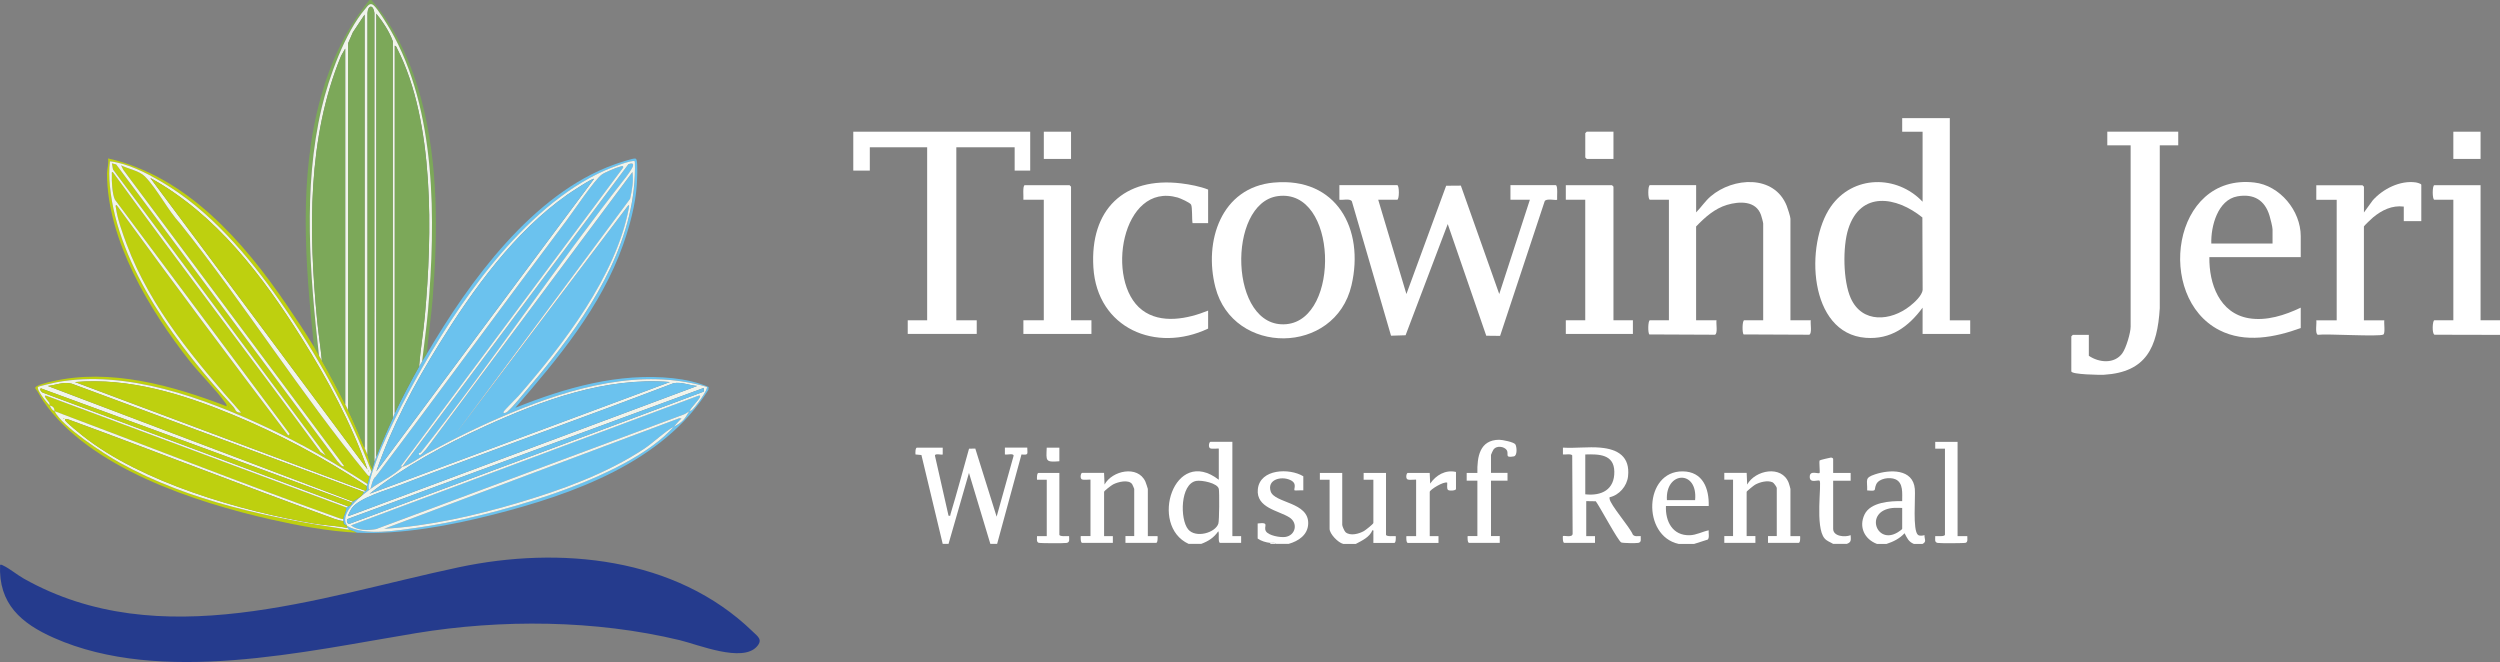 <?xml version="1.0" encoding="UTF-8"?>
<svg id="Camada_2" data-name="Camada 2" xmlns="http://www.w3.org/2000/svg" viewBox="0 0 850.39 225.18">
  <rect x="0" y="0" width="850.39" height="225.18" fill="#808080" stroke="none"/>
  <defs>
    <style>
      .cls-1 {
        fill: #bed00f;
      }

      .cls-2 {
        fill: #fff;
      }

      .cls-3 {
        fill: #f1f4ec;
      }

      .cls-4 {
        fill: #7ca859;
      }

      .cls-5 {
        fill: #253b8d;
      }

      .cls-6 {
        fill: #6bc2ee;
      }
    </style>
  </defs>
  <g id="Camada_1-2" data-name="Camada 1">
    <g>
      <g>
        <polygon class="cls-2" points="290.25 44.8 350.43 44.8 350.43 58.03 345.14 58.03 345.14 50.1 325.3 50.1 325.3 108.95 332.24 108.95 332.24 113.58 308.77 113.58 308.77 108.95 315.38 108.95 315.38 50.1 295.87 50.1 295.87 58.03 290.25 58.03 290.25 44.8"/>
        <path class="cls-2" d="M850.39,113.91l-22.27-.05c-.95-.32-.69-4.91-.05-4.91h6.45v-41h-6.45c-.75,0-.75-4.96,0-4.96h15.71v45.96h6.61v4.96Z"/>
        <path class="cls-2" d="M320.67,185.01l-7.24-30.23-2.02-.19c-.06-.47-.08-2.32.5-2.32h8.76v2.32c-.27.27-2.81-.55-2.63.47l4.61,20.36c.87.1.52-.02.66-.49,2.24-7.38,4.21-14.87,6.31-22.3l2.13-.05,7.26,23.17,5.77-20.69c.12-.99-2.3-.27-2.96-.48v-2.32h7.61c.03,2.28.53,2.53-1.97,2.33l-8.28,30.41h-2.31l-7.27-24.14-6.95,24.14h-1.98Z"/>
        <path class="cls-2" d="M404.33,185.01c-13.6-6.19-4.95-33.54,10.25-21.82v-10.58c0-.15-2.44.24-3-.15-.63-.44-.3-2.17.18-2.17h7.44v32.07h2.98s0,2.31,0,2.31h-7.11c-.89,0-.23-3.32-.66-3.97-1.48,2.19-3.35,3.38-5.79,4.3h-4.3ZM406.89,163.59c-5.42,1-5.59,13.01-2.73,16.47,2.57,3.11,9.31,1.18,10.28-1.98.31-1,.37-10.56.15-11.76-.38-2-5.84-3.07-7.7-2.73Z"/>
        <path class="cls-2" d="M456.9,185.01c-1.75-.42-4.63-3.4-4.63-5.13v-16.7h-3.31s0-2.31,0-2.31h7.61v17.69c0,.39.75,2.16,1.15,2.49,1.63,1.35,4.54.54,6.23-.41.55-.31,3.21-2.41,3.21-2.75v-14.71h-3.31s0-2.31,0-2.31h7.61v21c0,.73,2.69.47,3.31.49.06.47.08,2.32-.5,2.32h-7.11c-.04-1.15.06-2.32,0-3.48-.02-.37.22-.91-.33-.82-.98,2.38-3.5,3.48-5.63,4.63h-4.3Z"/>
        <path class="cls-2" d="M638.44,185.01c-4.22-1.6-6.23-5.76-4.21-10s8.85-4.62,12.81-4.55c-.03-2.54.48-6.23-2.32-7.44-1.92-.83-5.6-.32-6.52,1.74s.5,2.34-3.07,2.06c.11-3.61-1-4.24,2.64-5.46,5.05-1.69,12.95-1.98,13.57,4.95.26,2.89-.8,14.1,1.07,15.63.54.44,1.59.27,2.22.09-.09,1.35.86,2.19-.66,2.98h-2.98c-1.82-.75-2.29-2.03-3.14-3.63-1.67,1.81-3.82,2.89-6.12,3.63h-3.31ZM647.04,172.77c-1.14.05-2.3-.1-3.44.04-9.49,1.15-5.3,12.73,1.96,8.24.3-.19,1.48-.96,1.48-1.17v-7.11Z"/>
        <path class="cls-2" d="M570.98,185.01c-12.51-2.73-11.82-24.83,1.43-24.67,6.82.08,8.98,5.79,8.82,11.78h-14.55c-.23,5.23,2.25,10.11,8.1,9.94,2.27-.06,4.28-1.23,6.44-1.67-.11.9.33,2.51-.32,3.15l-4.64,1.48h-5.29ZM576.6,170.13c1.01-10.44-10.2-9.91-9.59,0h9.59Z"/>
        <path class="cls-2" d="M432.1,184.68c-1.46-.17-3.09-.62-4.3-1.49v-5.13c4.34-.54,1.82,1,2.81,2.64.9,1.51,4.93,2.19,6.58,1.95,3.48-.5,4.48-4.68,1.41-6.65-3.67-2.35-11.38-3.21-10.74-9.59.7-6.97,10.8-7.26,15.47-4.4v4.79c-.52-.09-2.86.12-2.98,0-.42-.43,1.13-2.4-1.56-3.57-3.15-1.37-7.83-.03-6.56,3.92,1.31,4.07,13.06,3.54,12.76,11.04-.15,3.79-3.33,5.87-6.62,6.8h-4.3c-.37-.6-1.37-.26-1.98-.33Z"/>
        <path class="cls-2" d="M623.56,185.01c-1.02-.64-2.08-.9-2.92-1.87-3.32-3.82-.9-18.82-1.7-19.62-.43-.43-3.21.98-3.34-1.15-.15-2.64,2.87-1.02,3.34-1.49.2-.2-.23-3.96.03-4.27.13-.15,3.65-.97,3.84-.97.32,0,.75.25.75.44v4.79h5.95v2.65h-5.95v16.37c0,2.61,4.06,2.92,5.95,2.15.07,1.57.32,2.38-1.32,2.97h-4.63Z"/>
        <path class="cls-2" d="M434.09,185.01h-1.98v-.33c.62.07,1.61-.27,1.98.33Z"/>
        <path class="cls-2" d="M663.24,40.18v68.78h6.94v4.63h-16.2v-8.93c-4.82,6.52-10.81,10.9-19.34,10.25-19.51-1.49-20.73-31.93-11.89-44.61,7.5-10.76,22.46-10.93,31.23-1.68v-23.81h-6.94v-4.63h16.2ZM653.91,73.97c-8.8-7.12-21.03-9.17-25.21,3.91-1.94,6.07-1.78,17.72.86,23.58,3.89,8.62,13.57,7.8,20.1,2.66,1.52-1.19,4.22-3.63,4.34-5.58l-.09-24.58Z"/>
        <path class="cls-2" d="M468.81,67.95l9.59,32.07,13.52-36.84,5-.04,13.06,36.88,10.42-32.08h-6.61v-4.96h15.38c.85,0,.39,4.19.5,4.96-.32.32-3.82-.61-4.25.55l-15.15,45.76-4.71-.05-13.1-37.99-14.34,37.83-4.95.15-13.32-45.7c-.64-1.08-3.09-.35-4.25-.55v-4.96h19.67c.75,0,.75,4.96,0,4.96h-6.45Z"/>
        <path class="cls-2" d="M609.01,108.95h6.94c-.2,1.01.51,4.57-.54,4.91l-22.29-.1c-.56-.39-.5-4.82.19-4.82h6.45v-32.9c0-.36-.56-2.4-.74-2.9-1.72-4.91-7.31-4.72-11.57-3.45s-7.6,4.32-10.51,7.35v31.91h6.94c-.2,1.01.51,4.57-.54,4.91l-22.29-.1c-.56-.39-.5-4.82.19-4.82h6.45v-41h-6.45c-.75,0-.75-4.96,0-4.96h15.71v9.26c1.74-1.75,3.06-3.84,4.96-5.46,7.6-6.49,21.59-7.48,25.86,3.25.31.78,1.26,3.73,1.26,4.36v34.55Z"/>
        <path class="cls-2" d="M433.36,62.1c21.3-1.91,30.83,15.84,26.36,34.95-5.58,23.87-40.29,24.02-46.3.66-4.01-15.6,1.91-34,19.94-35.62ZM434.67,66.71c-17.47,2.36-16.61,45.31,2.89,43.56,18.48-1.66,17.52-46.32-2.89-43.56Z"/>
        <path class="cls-2" d="M782.61,87.46h-31.08c-.14,9.08,3.45,19.11,13.43,20.79,6,1.01,12.28-1.03,17.65-3.6v6.94c-8.77,3.19-18.96,5.18-27.67.72-21.85-11.18-16.18-53.41,11.87-50.23,8.74.99,15.8,9.6,15.8,18.26v7.11ZM773.02,82.83v-4.79c0-.83-.72-3.64-1.01-4.61-1.59-5.34-5.34-7.61-10.91-6.65-6.74,1.17-9.1,10.23-8.91,16.06h20.83Z"/>
        <path class="cls-2" d="M740.94,44.8v4.63h-6.28v55.4c-.82,13.27-4.53,21.77-19,22.65-1.2.07-11.09-.06-11.09-1.17v-11.9s.46-.5.5-.5h5.46v7.11c3.46,2.36,8.69,2.86,11.39-.85,1.28-1.76,2.83-6.94,2.83-9.07v-61.67h-7.94v-4.63h24.14Z"/>
        <path class="cls-2" d="M410.94,75.89h-5.29c-.26-1.36-.02-5.3-.49-6.28-.32-.67-3.68-2.17-4.53-2.41-19.1-5.47-24.84,28.61-12.14,38.26,6.4,4.87,15.56,3.01,22.46.19v6.12c-17.7,8.39-37.75-.02-39.03-20.82-1.21-19.57,10.34-30.95,29.89-28.57,2.95.36,6.43,1.03,9.14,2.1v11.41Z"/>
        <path class="cls-2" d="M823.61,75.23h-5.95v-4.96c-3.98-.5-7.42,1.19-10.41,3.65-.43.35-3.15,2.91-3.15,3.13v31.91h6.94c-.16.99.36,4.35-.31,4.82-1.22.85-19.33-.32-22.29.1-1.05-.34-.34-3.91-.54-4.91h6.94v-41h-6.94v-4.96h15.71s.5.46.5.5v8.76l2.99-4.12c3.47-3.91,9.33-6.87,14.67-6.1.35.05,1.85.43,1.85.8v12.4Z"/>
        <path class="cls-2" d="M364.32,108.95h6.94v4.63h-23.15v-4.63h6.94v-41h-6.94c.11-.81-.35-4.96.5-4.96h15.21s.5.46.5.5v45.47Z"/>
        <path class="cls-2" d="M548.83,108.95h6.61v4.63h-22.82v-4.63h6.61v-41h-6.61v-4.96h15.71s.5.46.5.5v45.47Z"/>
        <path class="cls-2" d="M544.36,152.27c6.05.51,10.16,3.1,9.43,9.76-.37,3.34-3.03,6.42-6.29,7.11,0,.16-.03.33,0,.49.26,2.16,6.88,9.62,7.93,12.24.66.78,1.75.44,2.66.48-.04.96.38,2.09-.83,2.32-.74.14-5.25.1-5.79-.16-1.08-.52-7.3-12.19-8.65-14l-3.25-.05v11.9h2.98s0,2.31,0,2.31h-10.42c-.58,0-.56-1.85-.5-2.32.29-.29,3.3.67,3.31-.82l-.14-26.64c-.43-.61-2.38-.2-3.16-.31v-2.32c4.13.26,8.65-.35,12.73,0ZM539.24,168.14c5.58.64,9.99-1.62,9.88-7.73-.1-5.91-5.24-5.96-9.88-5.82v13.56Z"/>
        <path class="cls-2" d="M390.44,182.36h3.31c.06.47.08,2.31-.5,2.31h-10.42v-2.32s2.98,0,2.98,0v-16.04c0-.09-.59-1.45-.7-1.61-1.18-1.71-4.86-.77-6.47.07-.55.28-3.08,2.18-3.08,2.54v15.05h2.98s0,2.31,0,2.31h-10.42c-.58,0-.56-1.85-.5-2.32h3.31s0-19.18,0-19.18c0-.15-2.44.24-3-.15-.63-.44-.3-2.17.18-2.17h7.44l.17,3.97c2.57-4.75,11.31-6.67,13.89-1,.14.3.83,2.35.83,2.48v16.04Z"/>
        <path class="cls-2" d="M609.01,182.36h3.31c.06.47.08,2.31-.5,2.31h-10.42v-2.32s2.98,0,2.98,0v-16.37c0-.27-.97-1.71-1.4-1.91-1.72-.8-4.4-.08-5.98.81-.43.24-2.87,2.2-2.87,2.42v15.05h2.98s0,2.31,0,2.31h-10.58v-2.32s2.98,0,2.98,0v-19.18h-2.98s0-2.31,0-2.31h7.61l.17,3.97c2.75-4.94,11.75-6.74,14.13-.57.11.28.59,1.93.59,2.06v16.04Z"/>
        <path class="cls-2" d="M502.54,163.51h-3.64s0-2.65,0-2.65h3.64c-.12-5.42.75-11.25,7.44-11.27,1.05,0,4.98.78,5.48,1.57s.73,3.85-.52,4.08c-3.34.62-1.53-.88-2.46-2.18-.85-1.19-3.23-1.54-4.33-.32-.22.24-.98,1.82-.98,1.99v6.12h5.62v2.65h-5.62v18.85h2.98s0,2.31,0,2.31h-10.42c-.58,0-.56-1.85-.5-2.32h3.31s0-18.85,0-18.85Z"/>
        <path class="cls-2" d="M665.88,150.29v32.07h3.31c-.04.71.28,2-.54,2.27-.56.18-8.72.2-9.54.05-1.2-.22-.78-1.36-.83-2.32.62-.02,3.31.23,3.31-.49v-29.26h-3.31s0-2.31,0-2.31h7.61Z"/>
        <path class="cls-2" d="M495.26,160.54v5.79c0,.57-2.16.7-2.67.35-.56-.39-.24-1.86-.31-2.5-1.17-.54-5.95,2.42-5.95,3.14v15.05h2.98s0,2.31,0,2.31h-10.42c-.58,0-.56-1.85-.5-2.32h3.31s0-19.18,0-19.18c0-.15-2.44.24-3-.15-.63-.44-.3-2.17.18-2.17h7.44l.16,3.64c1.98-2.88,5.2-4.78,8.76-3.97Z"/>
        <path class="cls-2" d="M360.35,160.87v21c0,.73,2.69.47,3.31.49-.04.96.38,2.09-.83,2.32-.83.15-8.98.14-9.54-.05-.82-.27-.51-1.56-.54-2.27h3.31s0-19.18,0-19.18h-3.31c-.06-.47-.08-2.31.5-2.31h7.11Z"/>
        <path class="cls-2" d="M548.83,44.8v9.26h-9.09s-.5-.46-.5-.5v-8.27s.46-.5.5-.5h9.09Z"/>
        <rect class="cls-2" x="355.06" y="44.8" width="9.26" height="9.26"/>
        <rect class="cls-2" x="834.52" y="44.8" width="9.26" height="9.26"/>
        <path class="cls-2" d="M360.35,152.27v4.63c-4.85.4-4.48-.12-4.3-4.63h4.3Z"/>
      </g>
      <g>
        <path class="cls-4" d="M126.34,0c8.43,9.68,13.82,21.95,17.1,34.32,5.74,21.64,5.48,45.16,3.73,67.36-.49,6.24-1.5,12.45-1.98,18.69-.52.89-1.22,1.89-1.65,2.65.63-5.66,1.49-11.35,1.98-17.03,2.63-30.67,3.05-68.61-12.84-95.95-1.1-1.9-4.16-6.97-5.66-8.23-1.25-1.06-1.95.21-2.81,1.21-6.94,8.08-12.43,23.43-14.85,33.76-6.4,27.3-3.99,56.66-.89,84.26-.56-.97-1.14-2.11-1.65-2.98-2.97-28.19-5.38-57.76,2.41-85.38,3.35-11.89,8.6-23.1,16.44-32.66h.66Z"/>
        <path class="cls-5" d="M.03,192.12c.5-.12.78.12,1.18.31,2.04.97,4.69,3.15,6.87,4.38,46.31,26.08,100.13,6.29,148.03-3.86,34.22-7.25,73.7-3.51,99.87,21.82,1.83,1.77,3.56,2.79,1.49,5.14-4.92,5.6-19.99-.65-26.29-2.16-28.72-6.91-60.63-7.15-89.68-2.38-37.63,6.18-86.74,17.75-123.16,1.61C7.19,212.04-.57,205.39.03,192.12Z"/>
        <path class="cls-1" d="M106.84,118.05c.51.86,1.09,2.01,1.65,2.98.32.56.68,1.11.99,1.65,2.74,4.8,5.5,9.92,7.94,14.88.32.66.68,1.34.99,1.98,1.92,4.03,3.95,8.75,5.62,12.9.31.78.73,1.64.99,2.31.53,1.38.7,3.34,1.65,4.63-.11.32-.22.67-.33.99-7.73-20.51-18.52-39.81-31.01-57.77-10.82-15.57-23.97-31.14-40.52-40.82-5.21-3.05-11.38-6.19-17.42-6.89-.3,2.74-.26,5.66,0,8.43,2.7,27.82,23.65,55.14,41.99,75.06.83.9.6,2.05,2.63,1.99-15.22-17.25-30.76-35.43-38.93-57.29-1.33-3.56-3.13-8.54-3.63-12.24-.05-.36-.37-1.14.24-1.06,19.17,26.32,38.7,52.43,58.37,78.36l.49-.49-59.47-79.74c-.89-1.77-1.15-6.5-1.04-8.55.02-.37-.22-.91.33-.82,23.19,31.98,47.22,63.37,70.63,95.2l1.79,1.18L38.43,57.65l-.37-2.1,1.45.37,75.27,100.97c.63.43,1.4,2.04,2.3,1.66L41.95,57.78l-.75-1.56c2.45,1.27,6.15,1.83,8.1,3.8,4.24,4.29,7.79,11.52,12.04,16.07,21.8,27.33,41.1,57.99,63.23,84.91.33.4.62.81,1.12,1.02-.23.72-.36,1.71-.66,2.65-10.97-7.12-22.3-13.69-34.17-19.24-21.28-9.95-47.92-19.85-71.71-15.39-.79.15-6,1.33-6.2,1.57-.7.81,3.08,5.57,3.96,6.27.44.81.63,1.52,1.65,1.98,2.61,5.26,16.79,14.54,22.26,17.58,23.8,13.24,51.27,18.78,77.93,22.76.71.11,2.04.55,2.65.99-9.46-.43-19.86-2.37-29.1-4.46-25.94-5.85-62.13-17.64-77.64-40.39-.96-1.41-1.61-2.96-2.69-4.28-.23-1.01,4.66-2.07,5.6-2.29,19.75-4.66,41.13,1.35,59.52,8.43.08-.61-.34-1.04-.67-1.48-3.29-4.53-8.26-9.31-11.89-13.9-13.59-17.22-28.1-41.18-28.13-63.82,0-1.54.67-3.42.34-5.11,26.73,6.03,46.15,28.31,60.91,50.02,3.12,4.59,6.35,9.37,9.19,14.13ZM77.57,138.22v.33c.21-.11.21-.22,0-.33Z"/>
        <path class="cls-1" d="M117.75,172.61c.15,1.4-.86,2.67-.99,3.97-.62.02-1.17-.21-1.74-.41-32.31-11.56-64.38-24.24-96.47-36.29-.1-.19.04-.64-.31-1.17-.45-.68-1.09-.61-1.35-.81-.06-.12.03-.57-.18-.97-.13-.25-2.41-2.65-1-2.32l102.03,38.01Z"/>
        <path class="cls-6" d="M145.19,120.36c14.4-24.54,35.98-54.44,63.74-64.4,1.14-.41,6.41-2.21,7.17-2.03.38.09.46.45.52.79.29,1.65.12,6.09.01,7.95-.39,6.64-2.43,14.23-4.64,20.49-7.51,21.27-22.15,38.78-36.7,55.55,16.88-6.79,35.24-12.06,53.69-10.05,4.03.44,8.39,1.36,12.07,2.99l-.09.97c-15.47,24.7-46.12,35.55-73.27,42.46-14.66,3.73-31.15,6.8-46.3,6.11-.61-.44-1.94-.89-2.65-.99-.13-.25-.39-.61-.66-.66-.04-.21.05-.49,0-.66,5.77,3.54,17.2,1.55,23.93.61,23.63-3.29,71.33-16.27,87.18-34.34-2.76,1.38-6.94,5.42-9.95,7.41-12.99,8.61-28.4,14.14-43.29,18.55-14.67,4.34-29.99,7.81-45.3,8.76l100.43-37.62.75.09c-.96.87-1.79,1.84-2.64,2.81,2.92-1.46,3.76-2.61,5.29-5.29-.72.46-1.4.98-2.23,1.24l-104.31,38.86c-2.85.49-6.16.54-8.53-1.26l118.23-44.12c.41-.16.64.08.47.47-.5,1.13-2.78,3.31-3.63,4.8.22-.14.58-.11,1-.47.88-.74,5.62-7.04,4.95-7.79-22.27-6.55-45.76.21-66.45,8.77-9.92,4.1-19.6,8.84-29,13.99-1.75.96-6.48,4.31-8.04,4.36l76.86-102.86c3.64-1.29.01,3.15-.86,4.43-24.02,30.54-45.61,63.11-69.71,93.56-.23.29-.63.22-.65.25-.19.26-.05.88.49.65.3-.13,1.63-1.62,1.96-2.01l70.13-94.21c.45,3.01-.13,6.17-.8,9.12l-59.87,80.66,59.18-78.37c.59-.48.29.67.25.91-4.33,23-22.38,46.45-37.44,63.75-.78.89-4.92,4.97-5.13,5.46-.37.88.88.34,1.21.05,2.21-1.96,5.18-5.78,7.22-8.15,2.64-3.07,5.25-6.26,7.75-9.44,15.1-19.16,29.27-42.27,28.45-67.61-.78-.77-8.69,2.43-10.04,3.02-27.94,12.25-50.8,46.11-65.08,72.15-4.98,9.07-13.44,25.33-15.41,35.18-.08.39-.1,1.84.59,1.08-2.97,2.23-8.53,6.42-8.61,10.43-.02,1.09.42,1.35.68,2.13-.98-.6-1.17-.24-1.32-1.65-.02-.2-.02-.46,0-.66.14-1.3,1.14-2.56.99-3.97.31.06.51-.27.66-.33,1.54-.63,1-1.04,1.32-1.32.12-.1.22-.24.33-.33,1.16-.95,3.25-1.59,3.64-3.31.24-.05.49-.14.66-.33.63-.69.17-1.17.33-1.65.05-.16.24-.37.33-.66.3-.93.43-1.92.66-2.65.15-.45.46-1.06.66-1.65.11-.33.22-.67.33-.99.28-.81.46-1.75.66-2.31.19-.52.45-1.1.66-1.65,1.66-4.37,3.66-8.98,5.62-13.23.27-.59.44-1.19.66-1.65,2.4-5.08,5.47-10.9,8.27-15.87.27-.48.68-1.11.99-1.65.43-.75,1.13-1.75,1.65-2.65Z"/>
        <path class="cls-6" d="M126.01,166.32c.15-.17.74-3.58,1.71-4.07,21.84-28.91,43.16-58.21,64.95-87.16,2.46-3.27,9.48-13.83,12.06-15.72.98-.72,5.02-2.4,6.24-2.69.46-.11,1.14-.5,1.01.35l-75.72,101.68c.22,0,.44,0,.66,0-2.47,2.73-7.71,5.2-10.91,7.61Z"/>
        <path class="cls-3" d="M143.54,123.01c-.31.55-.72,1.17-.99,1.65.48-5.8,1.46-11.57,1.98-17.36,2.47-27.45,3.35-65.72-9.43-90.76-.19-.38-.31-.91-.82-1v124.99c-.22.46-.39,1.06-.66,1.65V14.05c-1.2-3.35-3.39-6.64-5.62-9.42v150.78c-.21.55-.47,1.13-.66,1.65l.02-152.62c-.28-2.92-2.2-2.87-2.35,0l.02,150.3c-.26-.67-.68-1.54-.99-2.31V4.96s-4.02,6.06-4.02,6.06l-1.6,3.69v124.83c-.3-.65-.66-1.33-.98-1.98V16.53s-1.38,2.42-1.38,2.42c-11.59,28.05-11.03,59.84-8.21,89.67.44,4.69,1.2,9.37,1.65,14.05-.31-.54-.67-1.1-.99-1.65-3.1-27.6-5.51-56.96.89-84.26,2.42-10.33,7.91-25.68,14.85-33.76.86-1,1.56-2.26,2.81-1.21,1.49,1.26,4.55,6.33,5.66,8.23,15.89,27.34,15.47,65.28,12.84,95.95-.49,5.68-1.35,11.37-1.98,17.03Z"/>
        <path class="cls-4" d="M117.42,137.56c-2.44-4.96-5.2-10.08-7.94-14.88-.45-4.69-1.21-9.36-1.65-14.05-2.83-29.83-3.38-61.62,8.21-89.67l1.38-2.42v121.02Z"/>
        <path class="cls-4" d="M124.03,152.44c-1.67-4.15-3.7-8.87-5.62-12.9V14.71s1.6-3.69,1.6-3.69l4.02-6.06v147.47Z"/>
        <path class="cls-4" d="M125.02,154.75l-.02-150.3c.16-2.88,2.07-2.92,2.35,0l-.02,152.62c-.21.57-.38,1.5-.66,2.31-.95-1.29-1.12-3.25-1.65-4.63Z"/>
        <path class="cls-3" d="M125.02,164.67c-.09.29-.28.51-.33.66-14.39-9.54-29.66-17.68-45.64-24.29-16.84-6.97-35.09-12.63-53.56-11.08l98.87,37.03c-.17.19-.42.28-.66.33l-99.27-36.8c-2.76-.78-5.48.51-8.2.76l103.83,39.35c-.11.09-.21.23-.33.33L13.91,132.09c-.6.35.18,1.21.57,1.43l103.93,38.75c-.15.06-.35.39-.66.33L15.72,134.6c-1.41-.33.87,2.07,1,2.32.21.39.11.85.18.97-.87-.71-4.65-5.46-3.96-6.27.21-.24,5.42-1.42,6.2-1.57,23.8-4.47,50.43,5.43,71.71,15.39,11.87,5.55,23.2,12.11,34.17,19.24Z"/>
        <path class="cls-3" d="M18.55,139.87c-1.02-.46-1.22-1.18-1.65-1.98.26.21.9.13,1.35.81.35.53.21.97.31,1.17Z"/>
        <path class="cls-3" d="M116.75,176.57c-.02.2-.02.46,0,.66-1.95-.22-3.85-1.06-5.7-1.74-29.3-10.65-58.34-22.02-87.61-32.76-.23-.07-1.62-.61-1.26.26.28.67,5.03,4.51,5.98,5.26,20.12,15.91,53.8,25.59,78.93,29.86,3.55.6,7.57.75,10.98,1.42.27.05.53.41.66.66-26.66-3.98-54.13-9.52-77.93-22.76-5.47-3.05-19.65-12.32-22.26-17.58,32.09,12.05,64.16,24.74,96.47,36.29.57.2,1.12.43,1.74.41ZM21.69,142.19v.33c.21-.11.21-.22,0-.33Z"/>
        <path class="cls-3" d="M126.34,160.37c-.2.6-.51,1.2-.66,1.65-.5-.21-.79-.62-1.12-1.02-22.12-26.92-41.42-57.59-63.23-84.91-4.25-4.55-7.8-11.77-12.04-16.07-1.95-1.97-5.65-2.53-8.1-3.8l.75,1.56,75.14,100.78c-.9.38-1.68-1.23-2.3-1.66L39.51,55.92l-1.45-.37.37,2.1,72.36,97.26-1.79-1.18c-23.4-31.84-47.43-63.22-70.63-95.2-.54-.09-.31.45-.33.82-.11,2.06.15,6.79,1.04,8.55l59.47,79.74-.49.49c-19.67-25.93-39.2-52.05-58.37-78.36-.6-.08-.29.71-.24,1.06.5,3.7,2.3,8.68,3.63,12.24,8.17,21.87,23.71,40.04,38.93,57.29-2.04.06-1.8-1.09-2.63-1.99-18.35-19.92-39.29-47.24-41.99-75.06-.27-2.77-.31-5.69,0-8.43,6.04.7,12.21,3.84,17.42,6.89,16.55,9.68,29.7,25.25,40.52,40.82,12.48,17.96,23.28,37.26,31.01,57.77ZM125.02,159.71c-5.51-15.7-13.51-30.55-22.35-44.61-13.37-21.27-29.14-42.25-51.56-54.58l73.91,99.19ZM125.19,160.04v.33c.21-.11.21-.22,0-.33Z"/>
        <path class="cls-4" d="M142.55,124.66c-2.79,4.97-5.87,10.79-8.27,15.87V15.54c.51.08.63.62.82,1,12.78,25.04,11.9,63.31,9.43,90.76-.52,5.79-1.5,11.56-1.98,17.36Z"/>
        <path class="cls-4" d="M133.62,142.19c-1.96,4.25-3.96,8.86-5.62,13.23V4.63c2.23,2.78,4.42,6.06,5.63,9.42v128.14Z"/>
        <path class="cls-1" d="M124.69,165.33c-.16.48.3.96-.33,1.65l-98.87-37.03c18.46-1.55,36.72,4.12,53.56,11.08,15.98,6.61,31.25,14.75,45.64,24.29Z"/>
        <path class="cls-3" d="M126.01,166.32c-.69.76-.66-.69-.59-1.08,1.97-9.86,10.43-26.11,15.41-35.18,14.27-26.03,37.14-59.9,65.08-72.15,1.35-.59,9.26-3.8,10.04-3.02.81,25.34-13.35,48.45-28.45,67.61-2.51,3.18-5.11,6.38-7.75,9.44-2.04,2.37-5.01,6.2-7.22,8.15-.33.29-1.58.83-1.21-.05.2-.49,4.35-4.57,5.13-5.46,15.06-17.3,33.11-40.74,37.44-63.75.04-.24.35-1.38-.25-.91l-59.18,78.37,59.87-80.66c.67-2.95,1.25-6.11.8-9.12l-70.13,94.21c-.33.39-1.66,1.88-1.96,2.01-.53.22-.68-.39-.49-.65.02-.03.42.04.65-.25,24.1-30.45,45.69-63.03,69.71-93.56.88-1.27,4.51-5.72.86-4.43l-76.86,102.86c-.22,0-.44,0-.66,0l75.72-101.68c.13-.85-.55-.46-1.01-.35-1.22.29-5.26,1.97-6.24,2.69-2.57,1.89-9.59,12.45-12.06,15.72-21.79,28.94-43.11,58.25-64.95,87.16-.98.49-1.57,3.91-1.71,4.07ZM202.06,60.84c-.42-.39-8.09,4.69-9.03,5.35-18.1,12.72-32.13,32.26-43.68,50.89-8.46,13.65-16.12,28.07-21.35,43.29l74.06-99.53Z"/>
        <path class="cls-3" d="M136.93,158.72c1.57-.05,6.29-3.4,8.04-4.36,9.4-5.15,19.08-9.88,29-13.99,20.69-8.56,44.18-15.32,66.45-8.77.67.75-4.07,7.06-4.95,7.79-.42.36-.79.33-1,.47.85-1.49,3.13-3.67,3.63-4.8.17-.39-.06-.63-.47-.47l-118.23,44.12c2.37,1.8,5.68,1.75,8.53,1.26l104.31-38.86c.83-.26,1.51-.78,2.23-1.24-1.53,2.68-2.37,3.83-5.29,5.29.85-.97,1.68-1.94,2.64-2.81l-.75-.09-100.43,37.62c15.31-.95,30.63-4.42,45.3-8.76,14.89-4.41,30.3-9.94,43.29-18.55,3.01-2,7.19-6.03,9.95-7.41-15.84,18.07-63.54,31.06-87.18,34.34-6.72.93-18.15,2.92-23.93-.61-.25-.78-.7-1.04-.68-2.13.09-4.01,5.64-8.2,8.61-10.43,3.21-2.41,8.44-4.87,10.91-7.61ZM227.86,129.95c-21.92-1.73-43.45,6.21-63.05,15.15-13.61,6.21-27.37,13.63-39.13,22.87l102.17-38.02ZM237.12,131.28c-2.68-.18-5.3-1.44-8.02-.92-30.98,11.84-62.25,22.93-93.24,34.73-4.3,1.64-13.52,4.21-16.12,7.69-.28.37-1.55,2.59-1.32,2.81l118.71-44.3ZM239.43,131.94l-121.16,44.6c-.58.41-.13,2.04.81,1.56,40.09-14.99,80.24-29.83,120.29-44.89l.06-1.27Z"/>
        <path class="cls-1" d="M123.7,167.32c-.39,1.71-2.48,2.36-3.64,3.31l-103.83-39.35c2.72-.25,5.44-1.55,8.2-.76l99.27,36.8Z"/>
        <path class="cls-1" d="M116.75,177.24c.15,1.41.34,1.05,1.32,1.65.05.17-.04.46,0,.66-3.41-.67-7.43-.82-10.98-1.42-25.12-4.27-58.81-13.95-78.93-29.86-.95-.75-5.71-4.59-5.98-5.26-.36-.87,1.03-.34,1.26-.26,29.26,10.74,58.31,22.11,87.61,32.76,1.85.67,3.75,1.52,5.7,1.74Z"/>
        <path class="cls-1" d="M125.02,159.71L51.11,60.52c22.42,12.33,38.19,33.31,51.56,54.58,8.84,14.06,16.84,28.91,22.35,44.61Z"/>
        <path class="cls-1" d="M125.19,160.04c.21.11.21.22,0,.33v-.33Z"/>
        <path class="cls-1" d="M119.73,170.95c-.32.28.22.7-1.32,1.32L14.48,133.53c-.38-.22-1.17-1.08-.57-1.43l105.82,38.86Z"/>
        <path class="cls-6" d="M202.06,60.84l-74.06,99.53c5.23-15.22,12.89-29.63,21.35-43.29,11.55-18.63,25.58-38.17,43.68-50.89.94-.66,8.61-5.74,9.03-5.35Z"/>
        <path class="cls-6" d="M227.86,129.95l-102.17,38.02c11.75-9.24,25.51-16.66,39.13-22.87,19.59-8.93,41.13-16.88,63.05-15.15Z"/>
        <path class="cls-6" d="M237.12,131.28l-118.71,44.3c-.23-.22,1.04-2.44,1.32-2.81,2.6-3.48,11.81-6.05,16.12-7.69,31-11.79,62.26-22.88,93.24-34.73,2.73-.52,5.34.74,8.02.92Z"/>
        <path class="cls-6" d="M239.43,131.94l-.06,1.27c-40.05,15.06-80.21,29.9-120.29,44.89-.94.48-1.39-1.14-.81-1.56l121.16-44.6Z"/>
        <path class="cls-1" d="M21.69,142.19c.21.11.21.22,0,.33v-.33Z"/>
      </g>
    </g>
  </g>
</svg>